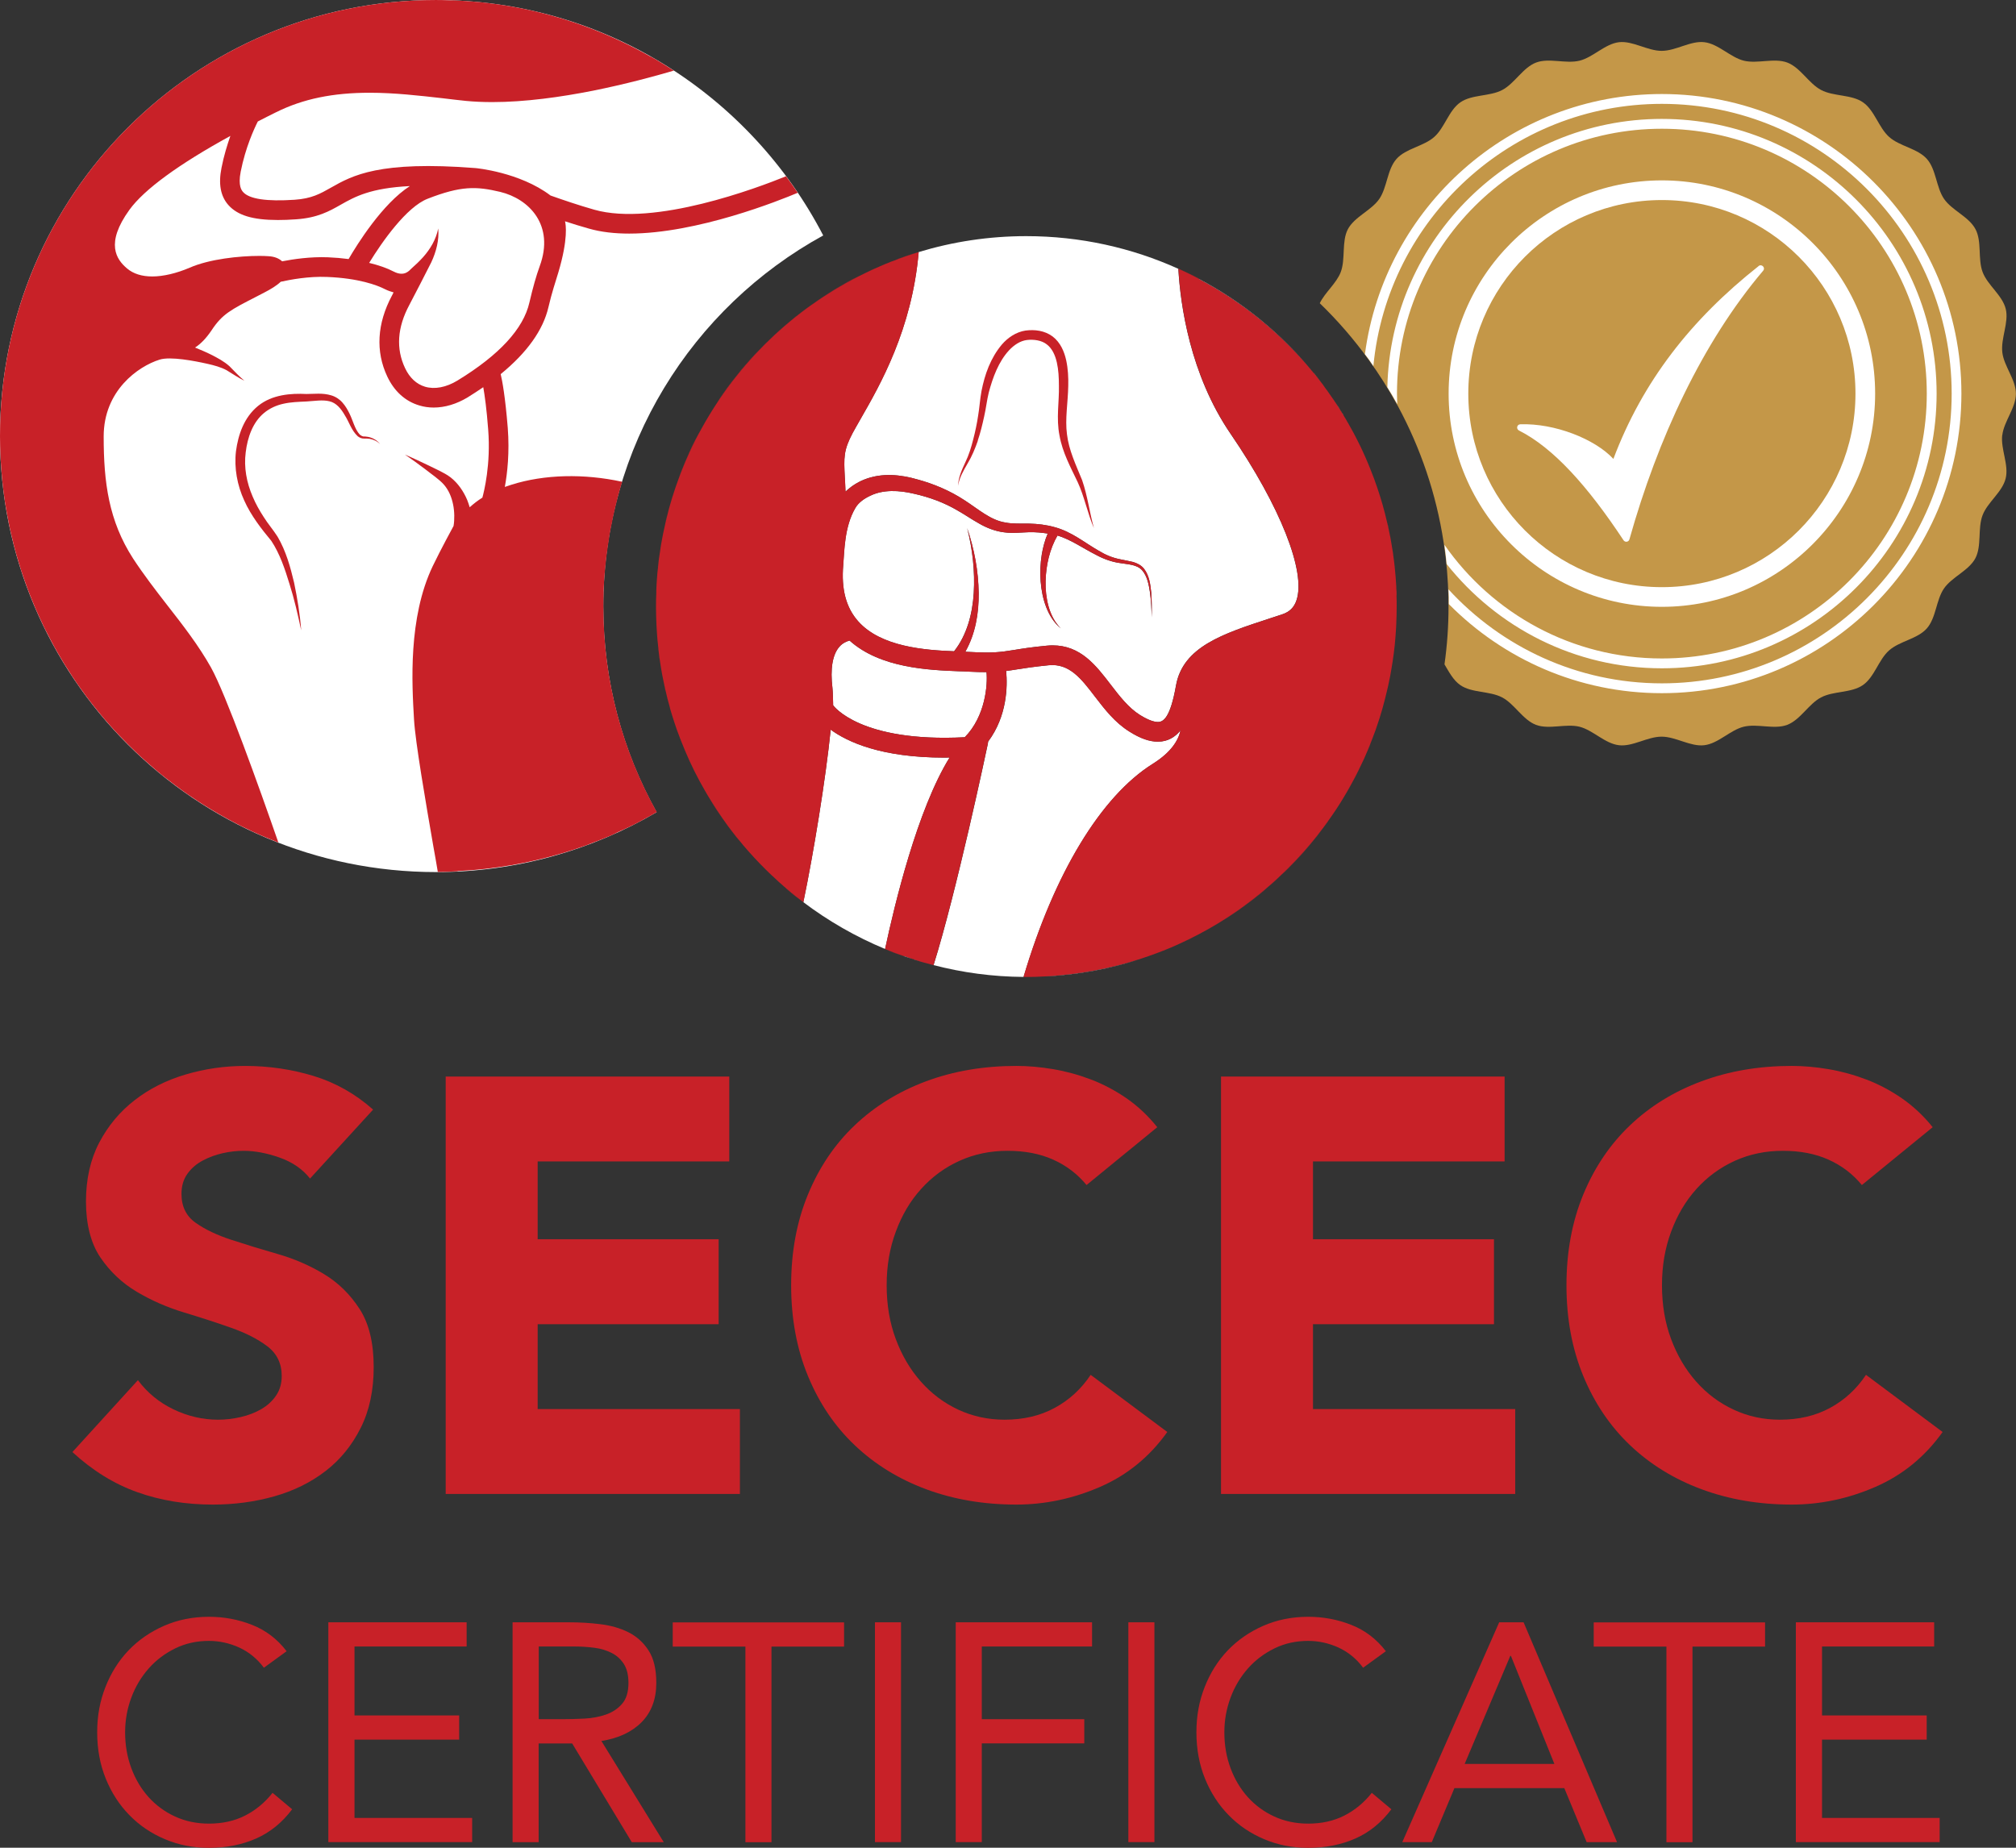 <?xml version="1.0" encoding="UTF-8"?>
<svg xmlns="http://www.w3.org/2000/svg" id="Layer_3" data-name="Layer 3" viewBox="0 0 204.95 187.87">
  <rect x="0" y="0" width="204.95" height="187.87" fill="#333333" stroke="none"/>
  <defs>
    <style>
      .cls-1 {
        fill: #c82128;
      }

      .cls-2 {
        fill: #c49748;
      }

      .cls-3 {
        fill: #fff;
      }
    </style>
  </defs>
  <g>
    <path class="cls-2" d="M133.57,37.92c.61.76,1.19,1.55,1.75,2.36-.26-.38-.53-.75-.8-1.11,0,0,0-.01,0-.02-.31-.41-.63-.81-.95-1.2h0s0-.02,0-.03Z"></path>
    <path class="cls-2" d="M136.52,42.11c.02.05.05.1.08.15-.1-.18-.21-.35-.32-.52-.17-.28-.36-.56-.54-.84-.14-.21-.28-.41-.42-.62.02.03.04.06.06.09.06.08.12.17.18.26.17.25.33.5.5.75.16.24.31.48.46.73Z"></path>
    <path class="cls-2" d="M137,42.94c.04.05.06.09.09.14h0s-.06-.09-.09-.14Z"></path>
    <path class="cls-2" d="M141.23,54.08c-.06-.31-.13-.61-.2-.91.02.08.04.16.06.24.05.22.1.45.14.67Z"></path>
    <path class="cls-2" d="M203.56,44.23c.17-1.4,1.38-2.76,1.38-4.2s-1.22-2.8-1.38-4.2c-.17-1.43.68-3.04.35-4.41-.34-1.4-1.85-2.42-2.35-3.75-.51-1.34-.06-3.11-.73-4.37-.67-1.27-2.38-1.9-3.19-3.07-.81-1.18-.8-3-1.75-4.07-.95-1.07-2.76-1.28-3.83-2.23-1.07-.95-1.49-2.72-2.67-3.53-1.17-.81-2.98-.58-4.25-1.25-1.26-.66-2.1-2.28-3.44-2.79-1.33-.5-3.03.15-4.42-.19-1.37-.34-2.58-1.71-4.01-1.88-1.4-.17-2.89.88-4.34.88s-2.94-1.04-4.34-.88c-1.43.17-2.63,1.54-4.01,1.88-1.4.34-3.1-.31-4.42.19-1.34.51-2.18,2.13-3.44,2.79-1.27.67-3.08.44-4.25,1.25-1.18.81-1.6,2.59-2.67,3.53-1.07.95-2.88,1.16-3.83,2.23-.95,1.07-.94,2.89-1.75,4.07-.81,1.17-2.52,1.81-3.19,3.07-.66,1.26-.22,3.03-.73,4.37-.43,1.13-1.59,2.05-2.13,3.16,0,0,0,0,0,0,1.83,1.77,3.5,3.7,4.98,5.76,1.05,1.44,2,2.95,2.86,4.52.04.07.08.14.12.21,2.28,4.23,3.88,8.89,4.63,13.81h0c.02.1.03.18.04.26h0c.26,1.76.41,3.53.45,5.34.01.32.01.63.01.95,0,1.99-.14,3.95-.41,5.87.47.79.9,1.62,1.61,2.11,1.17.81,2.98.58,4.25,1.25,1.26.66,2.1,2.28,3.44,2.79,1.33.5,3.03-.15,4.42.19,1.37.34,2.58,1.71,4.01,1.88,1.4.17,2.89-.87,4.34-.87s2.94,1.04,4.34.87c1.43-.17,2.63-1.54,4.01-1.88,1.4-.34,3.1.31,4.42-.19,1.34-.51,2.18-2.13,3.44-2.79,1.27-.67,3.08-.44,4.25-1.25,1.18-.81,1.6-2.59,2.67-3.53,1.07-.95,2.88-1.16,3.83-2.23.95-1.07.94-2.89,1.75-4.07.81-1.17,2.52-1.81,3.19-3.07.66-1.26.22-3.03.73-4.37.5-1.33,2.01-2.35,2.35-3.75.34-1.37-.52-2.98-.35-4.41Z"></path>
  </g>
  <path class="cls-3" d="M168.95,20.34c10.87,0,19.68,8.81,19.68,19.68s-8.81,19.68-19.68,19.68-19.68-8.81-19.68-19.68,8.81-19.68,19.68-19.68h0ZM168.95,18.34c-11.96,0-21.68,9.73-21.68,21.68s9.73,21.68,21.68,21.68,21.68-9.73,21.68-21.68-9.73-21.68-21.68-21.68h0Z"></path>
  <path class="cls-3" d="M178.78,27.05c.32-.25.73.17.46.48-6.19,7.31-10.71,17.07-13.59,27.31-.08.28-.44.33-.6.09-3.63-5.49-7.12-9.39-10.63-11.16-.31-.16-.21-.62.14-.63,3.49-.12,7.58,1.49,9.46,3.52,2.97-7.87,7.87-14.16,14.77-19.61h0Z"></path>
  <path class="cls-1" d="M36.55,133.08c-.96-1.48-2.16-2.66-3.62-3.54-1.46-.88-3.03-1.56-4.71-2.04-1.67-.48-3.24-.96-4.7-1.44s-2.67-1.05-3.63-1.73c-.96-.68-1.44-1.66-1.44-2.94,0-.8.2-1.48.6-2.04.4-.56.92-1.01,1.56-1.35.64-.34,1.32-.59,2.04-.75.71-.16,1.42-.24,2.1-.24,1.15,0,2.38.23,3.68.69,1.3.46,2.33,1.17,3.09,2.13l6.41-7.01c-1.8-1.6-3.82-2.74-6.05-3.42-2.24-.68-4.56-1.02-6.96-1.02-2.08,0-4.09.29-6.05.87-1.96.58-3.69,1.45-5.18,2.61-1.5,1.16-2.7,2.6-3.6,4.31-.9,1.72-1.35,3.72-1.35,6s.49,4.25,1.47,5.69c.98,1.44,2.21,2.6,3.69,3.48,1.48.88,3.07,1.58,4.79,2.1,1.72.52,3.32,1.04,4.79,1.56,1.49.52,2.71,1.14,3.69,1.88.98.74,1.47,1.75,1.47,3.03,0,.76-.19,1.42-.57,1.98-.38.56-.88,1.02-1.5,1.38-.62.36-1.31.63-2.09.81-.78.18-1.55.27-2.31.27-1.56,0-3.07-.35-4.53-1.05-1.46-.7-2.66-1.69-3.62-2.97l-6.66,7.31c2.04,1.88,4.24,3.24,6.6,4.08,2.35.84,4.91,1.26,7.67,1.26,2.2,0,4.29-.28,6.26-.84,1.98-.56,3.72-1.42,5.22-2.58,1.5-1.16,2.68-2.62,3.56-4.38.88-1.75,1.32-3.81,1.32-6.17,0-2.48-.48-4.45-1.44-5.93Z"></path>
  <path class="cls-1" d="M54.66,143.27v-8.63h18.4v-8.64h-18.4v-7.91h19.48v-8.63h-28.83v42.44h29.91v-8.63h-20.56Z"></path>
  <path class="cls-1" d="M110.88,139.79c-.96,1.44-2.18,2.56-3.66,3.36-1.47.8-3.17,1.2-5.09,1.2-1.68,0-3.25-.34-4.71-1.02-1.46-.68-2.72-1.63-3.8-2.85-1.08-1.22-1.93-2.66-2.55-4.32-.62-1.65-.93-3.48-.93-5.48s.31-3.78.93-5.45c.62-1.68,1.47-3.13,2.58-4.35,1.1-1.22,2.39-2.17,3.89-2.85,1.5-.68,3.13-1.02,4.89-1.02s3.31.3,4.64.9c1.34.6,2.47,1.46,3.39,2.58l7.19-5.88c-.92-1.15-1.96-2.13-3.11-2.93-1.16-.8-2.37-1.44-3.63-1.92-1.26-.48-2.54-.83-3.84-1.05-1.3-.22-2.55-.33-3.74-.33-3.32,0-6.38.52-9.18,1.56-2.79,1.04-5.21,2.53-7.25,4.47-2.04,1.93-3.62,4.28-4.76,7.04-1.14,2.76-1.71,5.83-1.71,9.23s.57,6.47,1.71,9.23c1.14,2.76,2.72,5.11,4.76,7.04,2.04,1.94,4.46,3.43,7.25,4.47,2.8,1.04,5.86,1.56,9.18,1.56,2.91,0,5.75-.6,8.51-1.8,2.76-1.2,5.03-3.06,6.83-5.58l-7.79-5.81Z"></path>
  <path class="cls-1" d="M133.48,143.27v-8.63h18.4v-8.64h-18.4v-7.91h19.48v-8.63h-28.83v42.44h29.91v-8.63h-20.56Z"></path>
  <path class="cls-1" d="M189.7,139.79c-.96,1.44-2.18,2.56-3.65,3.36-1.48.8-3.18,1.2-5.1,1.2-1.68,0-3.25-.34-4.7-1.02-1.47-.68-2.73-1.63-3.81-2.85-1.08-1.22-1.93-2.66-2.55-4.32-.62-1.65-.93-3.48-.93-5.48s.31-3.78.93-5.45c.62-1.68,1.48-3.13,2.58-4.35,1.1-1.22,2.4-2.17,3.89-2.85,1.5-.68,3.13-1.02,4.89-1.02s3.31.3,4.64.9c1.34.6,2.47,1.46,3.39,2.58l7.2-5.88c-.92-1.15-1.97-2.13-3.12-2.93-1.16-.8-2.37-1.44-3.63-1.92-1.26-.48-2.54-.83-3.84-1.05-1.29-.22-2.54-.33-3.74-.33-3.32,0-6.37.52-9.17,1.56s-5.22,2.53-7.26,4.47c-2.03,1.93-3.62,4.28-4.76,7.04-1.14,2.76-1.71,5.83-1.71,9.23s.57,6.47,1.71,9.23c1.14,2.76,2.73,5.11,4.76,7.04,2.04,1.94,4.46,3.43,7.26,4.47s5.85,1.56,9.17,1.56c2.92,0,5.76-.6,8.51-1.8,2.76-1.2,5.03-3.06,6.83-5.58l-7.79-5.81Z"></path>
  <g>
    <path class="cls-1" d="M26.82,169.56c-.67-.9-1.5-1.58-2.49-2.04-.99-.45-2.02-.68-3.09-.68-1.24,0-2.38.25-3.42.76-1.04.51-1.94,1.18-2.7,2.04s-1.35,1.84-1.77,2.97c-.42,1.13-.63,2.3-.63,3.52,0,1.31.21,2.52.63,3.65.42,1.13,1,2.1,1.75,2.94.75.83,1.64,1.49,2.68,1.97,1.04.48,2.19.73,3.46.73,1.37,0,2.59-.27,3.66-.81s2.01-1.31,2.81-2.32l1.99,1.67c-1.01,1.35-2.23,2.34-3.65,2.97s-3.03.95-4.81.95c-1.6,0-3.09-.29-4.48-.88-1.39-.59-2.59-1.4-3.61-2.45-1.02-1.04-1.82-2.28-2.4-3.71s-.87-3-.87-4.7.28-3.18.84-4.61,1.34-2.67,2.35-3.73c1.01-1.05,2.21-1.88,3.6-2.49,1.39-.61,2.92-.92,4.58-.92,1.52,0,2.97.27,4.37.82s2.57,1.44,3.52,2.68l-2.3,1.67Z"></path>
    <path class="cls-1" d="M33.39,164.95h14.05v2.46h-11.4v7.01h10.64v2.46h-10.64v7.96h11.96v2.46h-14.62v-22.35Z"></path>
    <path class="cls-1" d="M52.11,164.95h5.71c1.07,0,2.14.06,3.2.19,1.06.13,2.02.4,2.86.82.84.42,1.53,1.04,2.05,1.85.53.81.79,1.91.79,3.3,0,1.64-.49,2.97-1.48,3.98s-2.36,1.65-4.1,1.93l6.34,10.29h-3.25l-6.06-10.04h-3.41v10.04h-2.65v-22.35ZM54.76,174.8h2.37c.74,0,1.5-.02,2.29-.06.79-.04,1.52-.18,2.18-.41.66-.23,1.21-.59,1.64-1.09.43-.49.65-1.2.65-2.13,0-.8-.16-1.44-.47-1.93-.32-.48-.73-.86-1.25-1.12s-1.09-.44-1.74-.52c-.64-.08-1.29-.13-1.94-.13h-3.72v7.39Z"></path>
    <path class="cls-1" d="M85.82,167.42h-7.39v19.89h-2.65v-19.89h-7.39v-2.46h17.42v2.46Z"></path>
    <path class="cls-1" d="M88.95,164.95h2.65v22.35h-2.65v-22.35Z"></path>
    <path class="cls-1" d="M97.16,164.95h13.86v2.46h-11.21v7.39h10.42v2.46h-10.42v10.04h-2.65v-22.35Z"></path>
    <path class="cls-1" d="M114.71,164.95h2.65v22.35h-2.65v-22.35Z"></path>
    <path class="cls-1" d="M138.57,169.56c-.67-.9-1.5-1.58-2.49-2.04-.99-.45-2.02-.68-3.09-.68-1.24,0-2.38.25-3.42.76-1.04.51-1.94,1.18-2.7,2.04s-1.35,1.84-1.77,2.97c-.42,1.13-.63,2.3-.63,3.52,0,1.31.21,2.52.63,3.65.42,1.13,1,2.1,1.75,2.94.75.83,1.64,1.49,2.68,1.97,1.04.48,2.19.73,3.46.73,1.37,0,2.59-.27,3.66-.81s2.01-1.31,2.81-2.32l1.99,1.67c-1.01,1.35-2.23,2.34-3.65,2.97s-3.03.95-4.81.95c-1.6,0-3.09-.29-4.48-.88-1.39-.59-2.59-1.4-3.61-2.45-1.02-1.04-1.82-2.28-2.4-3.71s-.87-3-.87-4.7.28-3.18.84-4.61,1.34-2.67,2.35-3.73c1.01-1.05,2.21-1.88,3.6-2.49,1.39-.61,2.92-.92,4.58-.92,1.52,0,2.97.27,4.37.82s2.57,1.44,3.52,2.68l-2.3,1.67Z"></path>
    <path class="cls-1" d="M152.4,164.95h2.49l9.5,22.35h-3.09l-2.27-5.49h-11.17l-2.3,5.49h-3l9.85-22.35ZM153.6,168.36h-.06l-4.64,10.99h9.12l-4.42-10.99Z"></path>
    <path class="cls-1" d="M179.45,167.42h-7.39v19.89h-2.65v-19.89h-7.39v-2.46h17.42v2.46Z"></path>
    <path class="cls-1" d="M182.58,164.95h14.05v2.46h-11.4v7.01h10.64v2.46h-10.64v7.96h11.96v2.46h-14.62v-22.35Z"></path>
  </g>
  <path class="cls-3" d="M91.88,97.19c.33.12.66.23.99.34-.33-.11-.67-.2-1-.32t0-.02Z"></path>
  <path class="cls-3" d="M92.87,97.53c.36.11.71.24,1.07.34-.32-.09-.64-.19-.95-.29h0s-.08-.04-.12-.05Z"></path>
  <path class="cls-3" d="M96.54,77.02c-3.28,5.28-5.61,15-6.56,19.47-2.98-1.24-5.77-2.84-8.31-4.76,1.02-4.87,2.28-12.58,2.78-17.54,1.69,1.24,5.12,2.84,11.55,2.84.17,0,.36-.01.54-.01Z"></path>
  <path class="cls-3" d="M84.63,69.97c-.24-1.96,0-3.42.71-4.22.33-.37.72-.54,1.03-.62,3.12,2.81,8.08,3,11.12,3.12.37.01.69.02.98.04.73.04,1.32.05,1.82.05.13,1.27-.11,4.49-2.21,6.62-10.66.55-13.36-3.21-13.38-3.25,0,0-.02-1.34-.07-1.74Z"></path>
  <path class="cls-3" d="M106.16,99.27c3.43-.17,6.73-.79,9.86-1.8-3.13,1.03-6.44,1.65-9.86,1.81h0Z"></path>
  <path class="cls-3" d="M120.02,74.26c-.22,1.02-.95,2.23-2.82,3.4-5.27,3.3-10.01,11.14-13.14,21.67-3.16-.02-6.22-.44-9.15-1.2,2.33-7.42,5.38-21.84,5.52-22.51l.03-.22c1.93-2.59,1.98-5.6,1.83-7.18.36-.04.71-.1,1.1-.16.76-.12,1.71-.27,3.22-.42,2.1-.21,3.3,1.34,4.71,3.19,1,1.3,2.03,2.64,3.51,3.56,1.09.69,2.03,1.02,2.88,1.02,1.02,0,1.76-.47,2.31-1.15Z"></path>
  <path class="cls-3" d="M121.89,28.39s0-.02-.01-.03c4.51,2.38,8.48,5.65,11.68,9.58-3.21-3.92-7.17-7.17-11.67-9.55Z"></path>
  <path class="cls-3" d="M125.11,44.12c5.04,7.37,7.67,14.01,6.69,16.91-.24.73-.7,1.18-1.44,1.43l-1.34.44c-4.71,1.54-8.77,2.87-9.47,6.8-.58,3.29-1.29,3.71-1.84,3.71-.32,0-.89-.13-1.82-.71-1.17-.73-2.09-1.93-2.98-3.09-1.5-1.96-3.06-3.99-5.9-3.99-.19,0-.39.01-.6.03-1.57.15-2.55.31-3.34.44-1.38.22-2.13.33-4.48.2-.15,0-.3-.02-.46-.02,1.04-1.84,1.38-3.95,1.36-5.97-.03-2.26-.45-4.49-1.17-6.6.55,2.15.8,4.39.67,6.59-.13,2.15-.71,4.3-2,5.93-2.97-.12-7.45-.44-9.76-3.06-1.23-1.39-1.72-3.26-1.51-5.71.12-1.42.11-3.87,1.22-5.78.34-.6.95-1,1.58-1.29,1.27-.6,2.84-.55,4.39-.18,1.57.35,3.08.9,4.46,1.72.71.4,1.38.87,2.15,1.3.75.44,1.64.79,2.53.9.9.13,1.8.01,2.58-.01.64-.01,1.26.04,1.88.14-.3.7-.49,1.43-.61,2.16-.14.9-.18,1.8-.11,2.7.07.89.24,1.78.56,2.61.32.83.8,1.62,1.49,2.17-.63-.61-1.02-1.42-1.25-2.24-.23-.83-.32-1.7-.3-2.56.04-1.63.42-3.28,1.21-4.64,1.37.41,2.59,1.3,3.95,1.98.73.4,1.59.71,2.42.82.82.14,1.71.14,2.24.74.52.6.68,1.47.8,2.27.11.83.15,1.66.18,2.5,0-.84,0-1.67-.06-2.51-.09-.82-.18-1.7-.73-2.42-.28-.36-.71-.57-1.12-.69-.43-.11-.84-.17-1.24-.26-.82-.15-1.54-.45-2.26-.89-1.41-.8-2.74-1.93-4.47-2.39-.85-.24-1.72-.34-2.58-.36-.88-.02-1.66.04-2.42-.11-1.53-.24-2.72-1.34-4.18-2.28-1.45-.95-3.09-1.65-4.76-2.1-1.65-.48-3.6-.72-5.44.02-.69.28-1.34.7-1.88,1.22-.02-.54-.04-1.02-.07-1.44-.1-2.05-.14-2.75.8-4.53.23-.43.52-.92.84-1.49,1.94-3.38,5.19-9.04,5.87-16.9,3.46-1.05,7.13-1.62,10.94-1.62,5.51,0,10.74,1.19,15.46,3.32.21,3.65,1.18,10.74,5.32,16.79Z"></path>
  <path class="cls-3" d="M136.06,41.38c.07.12.15.24.22.36-.23-.37-.47-.74-.72-1.11.17.25.33.5.5.75Z"></path>
  <path class="cls-3" d="M136.52,42.11c.02.05.05.1.08.15-.1-.18-.21-.35-.32-.52.08.13.16.25.24.37Z"></path>
  <path class="cls-3" d="M61.33,61.67c0-16.27,9.04-30.42,22.36-37.73C76.31,9.72,61.46,0,44.33,0,19.85,0,0,19.85,0,44.34s19.85,44.33,44.33,44.33c8.19,0,15.84-2.23,22.42-6.09-3.45-6.19-5.42-13.32-5.42-20.91Z"></path>
  <path class="cls-1" d="M99.4,44.8c.27-.8.47-1.62.65-2.45.19-.82.28-1.68.47-2.44.41-1.55,1-3.13,2.04-4.27.52-.56,1.14-.98,1.84-1.07.7-.08,1.49.03,2.01.44.54.4.86,1.09,1.03,1.84.17.75.21,1.56.21,2.37.04,1.62-.29,3.31.06,5.06.3,1.72,1.14,3.25,1.84,4.72.69,1.48,1,3.16,1.66,4.7-.45-1.61-.64-3.26-1.2-4.88-.64-1.57-1.35-3.05-1.54-4.66-.21-1.57.1-3.22.13-4.93.02-.85-.02-1.72-.21-2.6-.19-.86-.57-1.8-1.38-2.42-.83-.61-1.82-.72-2.76-.6-.97.15-1.8.73-2.39,1.41-1.17,1.39-1.75,3.06-2.08,4.74-.16.87-.2,1.68-.34,2.49-.12.81-.29,1.62-.5,2.42-.2.8-.44,1.59-.8,2.33-.35.75-.72,1.55-.74,2.39.12-.83.56-1.55.97-2.27.44-.73.76-1.51,1.04-2.31Z"></path>
  <path class="cls-1" d="M37.03,44.39c-.18-.01-.34-.1-.47-.22-.5-.55-.67-1.4-1.04-2.14-.19-.38-.39-.74-.7-1.09-.29-.34-.7-.61-1.14-.74-.89-.27-1.75-.14-2.53-.14-1.56-.08-3.48.05-4.91,1.21-1.43,1.16-2.03,2.94-2.25,4.61-.2,1.71.13,3.47.84,5.01.68,1.53,1.77,2.92,2.75,4.1.86,1.29,1.38,2.85,1.85,4.38.49,1.54.85,3.13,1.19,4.72-.12-1.63-.39-3.24-.72-4.84-.38-1.59-.81-3.19-1.68-4.68-.49-.76-.98-1.31-1.41-2-.43-.66-.82-1.35-1.12-2.07-.62-1.43-.91-2.98-.71-4.51.18-1.52.72-3.05,1.85-3.99.56-.47,1.25-.79,1.99-.95.75-.17,1.5-.19,2.35-.23.83-.05,1.63-.19,2.32-.02.7.16,1.19.76,1.58,1.45.43.67.64,1.49,1.3,2.11.18.14.41.24.63.23.21,0,.4,0,.59.03.38.07.77.24,1.05.54-.24-.33-.61-.57-1.01-.69-.2-.06-.42-.08-.62-.1Z"></path>
  <path class="cls-1" d="M61.36,60.15c.02-.41.04-.81.06-1.2.04-.58.1-1.14.16-1.71.02-.23.04-.45.07-.68.03-.23.06-.47.1-.7.03-.25.06-.49.11-.73.09-.71.22-1.42.38-2.11,0-.13.04-.26.07-.39,0-.05.02-.1.03-.14.12-.59.27-1.17.42-1.75,0-.01,0-.03,0-.04.15-.58.32-1.15.49-1.72h-.02c-3.88-.84-7.89-.75-11.22.3-.24.08-.47.15-.69.23.26-1.4.49-3.51.3-6-.26-3.2-.56-4.81-.72-5.47,2.68-2.19,4.32-4.48,4.86-6.83.33-1.43.71-2.54,1.01-3.54,1.01-3.4.75-4.87.67-5.17.76.25,1.56.5,2.42.74,1.25.36,2.64.51,4.1.51,6.93,0,15.31-3.38,17.14-4.15-.39-.57-.78-1.13-1.19-1.68-2.87,1.17-13.38,5.14-19.5,3.4-1.64-.47-3.05-.95-4.44-1.44-3.15-2.39-7.62-2.79-7.62-2.79-9.81-.77-12.52.75-14.69,1.98-1.11.63-1.97,1.12-3.71,1.24-2.84.19-4.61-.07-5.24-.79-.13-.15-.53-.6-.24-2.07.49-2.47,1.37-4.37,1.74-5.1.61-.32,1.24-.63,1.88-.95,2.73-1.35,5.75-1.97,9.49-1.97,2.54,0,5.03.29,7.43.56.8.1,1.59.19,2.36.27.83.08,1.73.12,2.68.12,3.33,0,6.96-.51,10.24-1.16,3.29-.66,6.24-1.46,8.21-2.04-.19-.12-.38-.24-.57-.36-.19-.12-.38-.24-.58-.36-.39-.24-.78-.48-1.18-.7-.01,0-.02,0-.03,0-3.92-2.23-8.2-3.87-12.74-4.83-.53-.11-1.05-.21-1.58-.3-.53-.09-1.07-.17-1.6-.24-.04-.01-.08-.01-.12-.02s-.08-.01-.12-.01c-.42-.06-.84-.11-1.26-.15-.46-.04-.93-.08-1.39-.11-.06-.01-.12-.01-.18-.01-.23-.02-.46-.03-.7-.04-.12,0-.24-.02-.36-.02s-.24,0-.35,0c-.47-.02-.95-.03-1.42-.03C19.85,0,0,19.85,0,44.34c0,.68.02,1.36.05,2.04,0,.2.02.39.03.59,0,.04,0,.07.01.11.03.47.06.96.11,1.43.02.18.03.35.05.53.07.66.15,1.32.25,1.97.02.12.04.24.06.36.09.54.18,1.07.29,1.6.04.21.08.41.12.61.11.5.22,1,.35,1.49.02.11.05.23.08.35.01.04.02.07.03.11.16.61.33,1.22.52,1.82.05.19.12.37.17.56.15.44.29.87.45,1.31.07.21.15.42.23.64.18.47.36.94.56,1.41.06.15.12.3.18.44.23.54.47,1.07.72,1.59.1.23.21.45.32.67.18.36.36.71.55,1.06.12.23.23.45.36.68.26.46.52.93.8,1.38.14.25.29.48.44.72.21.33.41.65.62.97.17.25.33.5.5.74.19.28.39.55.59.82.17.24.34.48.52.71.33.44.66.86,1.01,1.28.1.13.2.25.31.38.1.12.2.25.31.37.19.22.38.43.57.65.23.26.45.51.69.76.18.2.37.39.56.58.43.46.88.9,1.34,1.34.16.16.33.32.5.48.27.25.55.5.83.74.17.15.35.3.52.45.29.25.58.5.88.74.14.11.28.22.42.33.59.46,1.18.91,1.79,1.34.15.1.29.21.44.31.33.23.66.45,1,.67.16.1.32.21.48.31,1.13.71,2.28,1.38,3.47,1.99.16.08.31.16.47.24.37.18.74.36,1.12.54.86.4,1.74.77,2.63,1.12-1.99-5.73-5.35-15.11-6.85-17.8-1.25-2.23-2.87-4.32-4.45-6.34-1.19-1.53-2.41-3.12-3.47-4.74-2.48-3.84-2.99-7.74-2.99-12.41s3.51-7.13,5.68-7.81c1.1-.35,3.57.13,4.9.43.66.15,1.33.33,1.91.64.59.35,1.18.77,1.82,1.07-.55-.44-1.01-.96-1.52-1.47-.57-.51-1.22-.85-1.87-1.18-.53-.27-1.08-.49-1.63-.72.57-.37,1.11-.91,1.69-1.77,1.08-1.64,1.96-2.08,4.55-3.41l.81-.42c.64-.33,1.24-.69,1.66-1.09.94-.21,2.83-.57,4.71-.49,3.22.13,5.08.83,5.9,1.25.32.16.61.25.86.32-.04.1-.1.21-.17.34-1.51,2.83-1.67,5.67-.47,8.21.71,1.51,1.84,2.53,3.27,2.95.46.14.95.21,1.45.21,1.13,0,2.32-.35,3.46-1.04.55-.34,1.08-.69,1.58-1.03.15.84.34,2.2.5,4.3.28,3.57-.43,6.34-.59,6.93-.47.29-.89.62-1.29.98-.07-.25-.16-.51-.26-.76-.37-.87-.93-1.69-1.68-2.28-.39-.3-.79-.49-1.17-.69l-1.15-.56c-.77-.37-1.54-.73-2.32-1.07.7.48,1.38.98,2.06,1.49.65.52,1.42,1.02,1.9,1.57.49.56.78,1.27.93,2,.15.72.16,1.55.05,2.2,0,0-1.32,2.42-2.12,4.09-2.51,5.26-2.11,11.97-1.9,15.58.14,2.37,1.2,8.47,1.97,12.93.16.89.32,1.78.45,2.58.68,0,1.35-.03,2.02-.07,0,0,0-.01,0-.02,3.68-.18,7.23-.8,10.61-1.81.03,0,.05-.01.07-.02.8-.24,1.58-.5,2.36-.78.17-.07.34-.14.51-.2.32-.12.64-.24.96-.37.32-.13.63-.25.95-.39.05-.02.11-.05.16-.07.04-.02.07-.03.11-.05.02-.01.03-.02.05-.02.02-.01.05-.02.07-.04.23-.11.46-.23.69-.33.22-.1.44-.2.66-.3.22-.11.44-.21.66-.32.38-.19.76-.39,1.13-.6.42-.22.84-.46,1.25-.7-3.45-6.19-5.43-13.31-5.43-20.9,0-.51.01-1.02.03-1.52ZM33.33,26.16c-1.78-.07-3.51.19-4.65.41-.32-.3-.79-.49-1.39-.52-.26-.02-.58-.03-.93-.03-2,0-5.05.31-7.08,1.2-1.33.57-2.68.89-3.8.89-1.06,0-1.92-.27-2.56-.81-1.09-.92-2.24-2.54.24-5.97,1.5-2.07,5.01-4.63,10.26-7.51-.32.92-.66,2.01-.9,3.24-.33,1.64-.1,2.88.69,3.78.93,1.05,2.47,1.53,5.04,1.53.57,0,1.18-.02,1.85-.07,2.19-.15,3.39-.83,4.55-1.49,1.43-.81,3.01-1.69,7.02-1.89-2.79,1.79-5.35,5.91-6.23,7.42-.68-.09-1.38-.15-2.11-.18ZM46.51,38.69c-1.15.7-2.32.92-3.3.63-.87-.26-1.57-.91-2.03-1.89-.94-1.98-.79-4.14.43-6.42.34-.64,1.96-3.77,2.23-4.33.51-1.09.82-2.29.71-3.45-.22,1.13-.82,2.11-1.54,2.92-.35.39-.77.79-1.18,1.15-.2.18-.69.88-1.79.32-.71-.37-1.56-.66-2.51-.89,1.33-2.18,3.81-5.69,5.94-6.52,3.38-1.32,4.94-1.28,7.38-.7,2.94.71,5.55,3.38,4.02,7.55-.35.96-.7,2.19-1.05,3.7-.61,2.68-3.07,5.34-7.31,7.93Z"></path>
  <path class="cls-1" d="M141.09,53.41c-.02-.08-.04-.16-.06-.24.07.3.14.6.2.91-.04-.22-.09-.45-.14-.67ZM139.23,75.88c.05-.13.1-.27.15-.41-.11.28-.22.55-.33.83l.18-.42ZM137.74,79.08c.12-.23.23-.46.35-.69.07-.13.13-.27.19-.4-.26.54-.54,1.09-.83,1.62.1-.17.2-.35.29-.53ZM136.85,80.68c.11-.19.23-.39.34-.59.09-.16.18-.32.26-.48-.26.48-.53.95-.81,1.42.07-.12.14-.23.21-.35ZM137.09,43.08s-.05-.09-.09-.14c.03.05.06.1.09.15h0ZM134.93,83.63c.04-.06.08-.11.11-.17-.17.23-.33.46-.5.69.14-.17.26-.35.39-.52ZM130.95,88.31c.51-.51,1.02-1.05,1.51-1.59.48-.55.96-1.11,1.41-1.68.21-.27.41-.54.61-.81-1.26,1.68-2.66,3.25-4.18,4.69.22-.18.44-.4.65-.61ZM130.3,88.92c-.43.42-.88.82-1.34,1.22.46-.37.9-.78,1.34-1.22ZM123.77,93.93c.35-.21.69-.42,1.03-.64.36-.24.72-.47,1.07-.72.37-.27.75-.53,1.11-.81.35-.26.7-.54,1.04-.81.32-.26.63-.52.94-.81-1.82,1.58-3.79,2.99-5.9,4.2.24-.13.48-.27.71-.41ZM122.79,94.5c.09-.05.18-.1.27-.16-.26.15-.52.3-.79.44.18-.09.35-.18.52-.28ZM120.07,27.44c-.09-.05-.19-.09-.28-.13v.02c.71.32,1.41.66,2.09,1.03v-.03c-.18-.1-.37-.19-.56-.29-.41-.21-.83-.41-1.25-.6ZM120.77,95.56c.2-.1.39-.19.58-.3-.23.12-.47.24-.7.35.04-.01.08-.03.12-.05ZM104.06,99.33c.09,0,.18.01.27.01.61,0,1.22-.02,1.83-.05h0c-.61.03-1.22.04-1.83.04h-.27ZM93.39,25.63h0c-.08.01-.16.04-.24.07.08-.02.16-.04.24-.07ZM91.31,26.32s0,.01,0,.01c-.15.06-.3.11-.45.18.75-.3,1.52-.56,2.3-.81-.6.17-1.19.38-1.77.59-.02.01-.05.02-.07.03ZM89.98,96.5c.3.12.6.24.9.37.33.12.66.24.99.35h0c-.64-.23-1.27-.47-1.89-.73h0ZM88.02,27.73c.28-.13.55-.26.83-.39-.07.02-.13.05-.2.08-.21.1-.42.2-.63.31ZM86.09,28.71c-.36.21-.71.41-1.07.62-.07.05-.14.09-.22.13-.37.23-.75.47-1.11.71-.38.25-.76.51-1.14.79,1.48-1.05,3.03-1.99,4.66-2.83-.36.17-.73.36-1.09.56-.01.02-.02.02-.03.02ZM72.87,40.99c-.07.1-.13.21-.2.32.07-.11.13-.21.2-.32ZM81.36,31.83c-.33.25-.66.51-.98.78-.81.67-1.6,1.37-2.35,2.12-.11.09-.22.2-.32.31-.11.1-.21.22-.32.33-.44.43-.87.89-1.28,1.36-.24.27-.48.55-.71.82-.25.31-.5.62-.74.93-.18.21-.34.43-.51.66-.19.24-.36.48-.53.73-.12.16-.24.33-.35.5-.14.2-.26.42-.4.62,2.58-3.91,5.86-7.31,9.67-10.03-.38.27-.76.54-1.13.83-.01.01-.03.02-.05.04ZM72.67,41.31c-.43.66-.83,1.33-1.22,2.02.39-.69.79-1.36,1.22-2.02ZM71.45,43.33c-.08.15-.16.3-.25.45.08-.15.16-.3.25-.45ZM70.09,45.97c-.16.35-.31.69-.46,1.04-.11.25-.21.5-.31.76-.13.32-.25.64-.36.96.63-1.71,1.39-3.36,2.25-4.95-.18.33-.37.65-.54.98-.2.4-.4.8-.58,1.21ZM79.92,90.34h0c.31.27.63.53.95.79.26.2.53.41.8.61h0c-.6-.46-1.18-.93-1.75-1.42v.02ZM74.18,84.23c.21.28.43.55.64.83.15.18.3.37.47.55-.58-.69-1.13-1.41-1.66-2.15.17.26.36.52.55.77ZM73.47,83.25c.05.07.1.14.16.21-.52-.74-1.02-1.5-1.49-2.27.41.7.86,1.39,1.33,2.06ZM68.1,51.36c.16-.55.33-1.1.51-1.64-.04.11-.07.22-.11.33-.15.43-.28.87-.4,1.31ZM67.84,71.02c.09.32.17.63.26.95-.17-.59-.32-1.19-.46-1.8.06.28.13.57.2.85ZM67.71,52.84c-.03.11-.05.22-.07.33.07-.3.14-.6.22-.9-.06.19-.1.38-.15.57ZM67.6,70.02c0,.05.02.1.04.15-.07-.31-.14-.61-.2-.92.05.26.1.51.16.77ZM67.11,55.94c.04-.31.09-.62.15-.93-.04.23-.08.47-.12.7-.01.08-.02.15-.03.23ZM66.87,57.82c.03-.31.06-.63.1-.94-.02.16-.04.32-.06.49-.02.15-.03.3-.04.45ZM66.82,65.08c.02.15.03.3.05.44-.04-.32-.07-.64-.09-.95.01.17.03.34.04.51Z"></path>
  <path class="cls-1" d="M141.98,60.53c0-.24,0-.49-.03-.73v-.15c-.02-.29-.04-.59-.06-.88,0-.05-.01-.09-.01-.14-.03-.32-.06-.65-.09-.97-.04-.4-.09-.8-.15-1.19-.01-.07-.02-.14-.02-.2-.06-.37-.12-.73-.18-1.09-.06-.37-.13-.74-.21-1.1-.06-.31-.13-.61-.2-.91-.15-.65-.31-1.28-.49-1.91-.09-.3-.18-.6-.27-.89-.04-.11-.07-.23-.11-.34-.01-.04-.03-.08-.04-.12-.1-.33-.22-.65-.34-.98,0-.04-.03-.08-.04-.12-.01-.03-.02-.06-.03-.09-.11-.28-.22-.57-.33-.85-.08-.22-.17-.43-.26-.65-.09-.23-.19-.46-.29-.68-.01-.03-.03-.06-.04-.09-.17-.39-.35-.77-.53-1.15-.22-.45-.45-.89-.68-1.33-.16-.3-.32-.59-.49-.88-.03-.05-.06-.1-.09-.15-.12-.23-.26-.46-.4-.68-.1-.18-.21-.35-.32-.52-.23-.37-.47-.74-.72-1.11-.06-.09-.12-.18-.18-.26-.28-.41-.57-.81-.86-1.2,0,0,0-.01,0-.02-.31-.41-.63-.81-.95-1.2h0c-3.21-3.93-7.17-7.18-11.67-9.56,0-.01,0-.02-.01-.03-.68-.37-1.38-.71-2.09-1.03.21,3.65,1.18,10.74,5.32,16.79,5.04,7.37,7.67,14.01,6.69,16.91-.24.73-.7,1.18-1.44,1.43l-1.34.44c-4.71,1.54-8.77,2.87-9.47,6.8-.58,3.29-1.29,3.71-1.84,3.71-.32,0-.89-.13-1.82-.71-1.17-.73-2.09-1.93-2.98-3.09-1.5-1.96-3.06-3.99-5.9-3.99-.19,0-.39.01-.6.03-1.57.15-2.55.31-3.34.44-1.38.22-2.13.33-4.48.2-.15,0-.3-.02-.46-.02,1.04-1.84,1.38-3.95,1.36-5.97-.03-2.26-.45-4.49-1.17-6.6.55,2.15.8,4.39.67,6.59-.13,2.15-.71,4.3-2,5.93-2.97-.12-7.45-.44-9.76-3.06-1.23-1.39-1.72-3.26-1.51-5.71.12-1.42.11-3.87,1.22-5.78.34-.6.95-1,1.58-1.29,1.27-.6,2.84-.55,4.39-.18,1.57.35,3.08.9,4.46,1.72.71.4,1.38.87,2.15,1.3.75.44,1.64.79,2.53.9.9.13,1.8.01,2.58-.01.64-.01,1.26.04,1.88.14-.3.7-.49,1.43-.61,2.16-.14.9-.18,1.8-.11,2.7.07.89.24,1.78.56,2.61.32.83.8,1.62,1.49,2.17-.63-.61-1.02-1.42-1.25-2.24-.23-.83-.32-1.7-.3-2.56.04-1.63.42-3.28,1.21-4.64,1.37.41,2.59,1.3,3.95,1.98.73.4,1.59.71,2.42.82.82.14,1.71.14,2.24.74.52.6.68,1.47.8,2.27.11.83.15,1.66.18,2.5,0-.84,0-1.67-.06-2.51-.09-.82-.18-1.7-.73-2.42-.28-.36-.71-.57-1.12-.69-.43-.11-.84-.17-1.24-.26-.82-.15-1.54-.45-2.26-.89-1.41-.8-2.74-1.93-4.47-2.39-.85-.24-1.72-.34-2.58-.36-.88-.02-1.66.04-2.42-.11-1.53-.24-2.72-1.34-4.18-2.28-1.45-.95-3.09-1.65-4.76-2.1-1.65-.48-3.6-.72-5.44.02-.69.28-1.34.7-1.88,1.22-.02-.54-.04-1.02-.07-1.44-.1-2.05-.14-2.75.8-4.53.23-.43.52-.92.84-1.49,1.94-3.38,5.19-9.04,5.87-16.9-.08.03-.16.05-.24.07-.78.25-1.55.51-2.3.81-.18.06-.35.12-.52.2-.22.08-.43.17-.64.26-.28.12-.56.24-.84.37-.28.13-.55.26-.83.39-.27.13-.54.27-.81.4-1.63.84-3.18,1.78-4.66,2.83t-.01,0c-6.15,4.39-10.94,10.57-13.58,17.77-.09.24-.17.48-.26.72-.03.09-.06.18-.09.27-.18.54-.35,1.09-.51,1.64,0,.04-.02.08-.03.11-.08.27-.15.53-.21.8-.08.3-.15.6-.22.9-.07.31-.14.61-.2.92-.02.06-.03.12-.04.18-.05.24-.1.49-.14.74-.06.31-.11.62-.15.93-.05.3-.1.62-.14.93h0c-.04.32-.07.64-.1.95-.04.28-.06.56-.08.84,0,.03-.01.07-.01.11-.03.42-.06.84-.07,1.27,0,.07,0,.15,0,.23-.02.46-.03.93-.03,1.4,0,.65.02,1.3.05,1.94.02.32.04.64.06.96.02.31.05.63.09.95,0,.13.03.26.04.39,0,.03,0,.05,0,.08.03.28.06.57.1.84,0,.04,0,.08.02.12.05.35.1.69.16,1.03.07.43.15.85.24,1.27.06.31.13.61.2.92.14.61.29,1.21.46,1.8,0,.01,0,.03,0,.04.15.51.3,1.01.47,1.51.15.46.31.92.49,1.37.03.09.06.18.1.27.15.39.31.78.47,1.16.59,1.41,1.27,2.77,2.03,4.08.15.27.31.53.47.79.47.77.97,1.53,1.49,2.27.53.74,1.08,1.46,1.66,2.15.18.23.37.46.58.69.12.15.25.29.37.42.27.31.56.62.85.92.09.09.17.18.26.27.33.34.67.68,1.02,1.01.08.07.15.15.23.21.36.35.73.68,1.11,1.01.07.06.14.12.21.18.57.49,1.15.96,1.75,1.41,1.02-4.87,2.28-12.58,2.78-17.54,1.69,1.24,5.12,2.84,11.55,2.84.17,0,.36-.01.54-.01-3.28,5.28-5.61,15-6.56,19.47.62.26,1.25.5,1.89.72t0-.02c.37.13.74.26,1.11.38h0c.31.11.63.21.95.3.32.09.64.18.97.26,2.33-7.42,5.38-21.84,5.52-22.51l.03-.22c1.93-2.59,1.98-5.6,1.83-7.18.36-.04.71-.1,1.1-.16.76-.12,1.71-.27,3.22-.42,2.1-.21,3.3,1.34,4.71,3.19,1,1.3,2.03,2.64,3.51,3.56,1.09.69,2.03,1.02,2.88,1.02,1.02,0,1.76-.47,2.31-1.15-.22,1.02-.95,2.23-2.82,3.4-5.27,3.3-10.01,11.14-13.14,21.67h.27c.61,0,1.22-.01,1.83-.05h0c3.43-.18,6.73-.8,9.86-1.81.52-.17,1.03-.35,1.54-.54.48-.18.95-.36,1.42-.56.03-.01.07-.03.1-.04.53-.23,1.05-.47,1.57-.72.23-.11.47-.23.7-.35.31-.15.62-.31.92-.48.27-.14.53-.29.79-.44,2.11-1.21,4.08-2.62,5.9-4.2.46-.4.91-.8,1.34-1.22,1.52-1.44,2.92-3.01,4.18-4.69.03-.03.05-.05.06-.08.17-.23.33-.46.5-.69.57-.79,1.1-1.59,1.6-2.43.28-.47.55-.94.81-1.42.29-.53.57-1.08.83-1.62.28-.55.53-1.11.77-1.69.11-.28.22-.55.33-.83.05-.12.1-.25.15-.38.22-.55.42-1.11.6-1.68.1-.29.19-.57.27-.86.06-.19.12-.38.17-.58.17-.59.32-1.19.46-1.8.08-.3.14-.61.2-.91.07-.31.13-.61.18-.92.03-.17.06-.35.09-.54.03-.19.06-.37.09-.56.09-.57.16-1.15.22-1.72.05-.57.1-1.12.13-1.7h0c0-.08.01-.14.01-.21.03-.64.05-1.29.05-1.94,0-.38,0-.76-.02-1.14ZM98.08,74.96c-10.66.55-13.36-3.21-13.38-3.25,0,0-.02-1.34-.07-1.74-.24-1.96,0-3.42.71-4.22.33-.37.72-.54,1.03-.62,3.12,2.81,8.08,3,11.12,3.12.37.01.69.02.98.04.73.04,1.32.05,1.82.05.13,1.27-.11,4.49-2.21,6.62Z"></path>
  <path class="cls-3" d="M168.95,12.09c-15.18,0-27.57,12.18-27.91,27.28.35.57.69,1.13,1.01,1.72-.01-.36-.03-.71-.03-1.07,0-14.87,12.06-26.93,26.93-26.93s26.93,12.06,26.93,26.93-12.06,26.93-26.93,26.93c-9.16,0-17.24-4.58-22.11-11.56h0c.1.65.16,1.3.23,1.96,5.12,6.45,13.02,10.6,21.88,10.6,15.4,0,27.93-12.53,27.93-27.93s-12.53-27.93-27.93-27.93Z"></path>
  <path class="cls-3" d="M168.95,9.56c-15.44,0-28.22,11.54-30.19,26.45.14.19.29.38.43.57.15.21.29.43.43.64,1.42-14.94,14.03-26.66,29.33-26.66,16.25,0,29.46,13.22,29.46,29.46s-13.22,29.46-29.46,29.46c-8.58,0-16.31-3.69-21.7-9.56.01.27.04.53.04.79,0,.24,0,.47,0,.71,5.53,5.59,13.19,9.06,21.65,9.06,16.8,0,30.46-13.67,30.46-30.46s-13.67-30.46-30.46-30.46Z"></path>
</svg>
